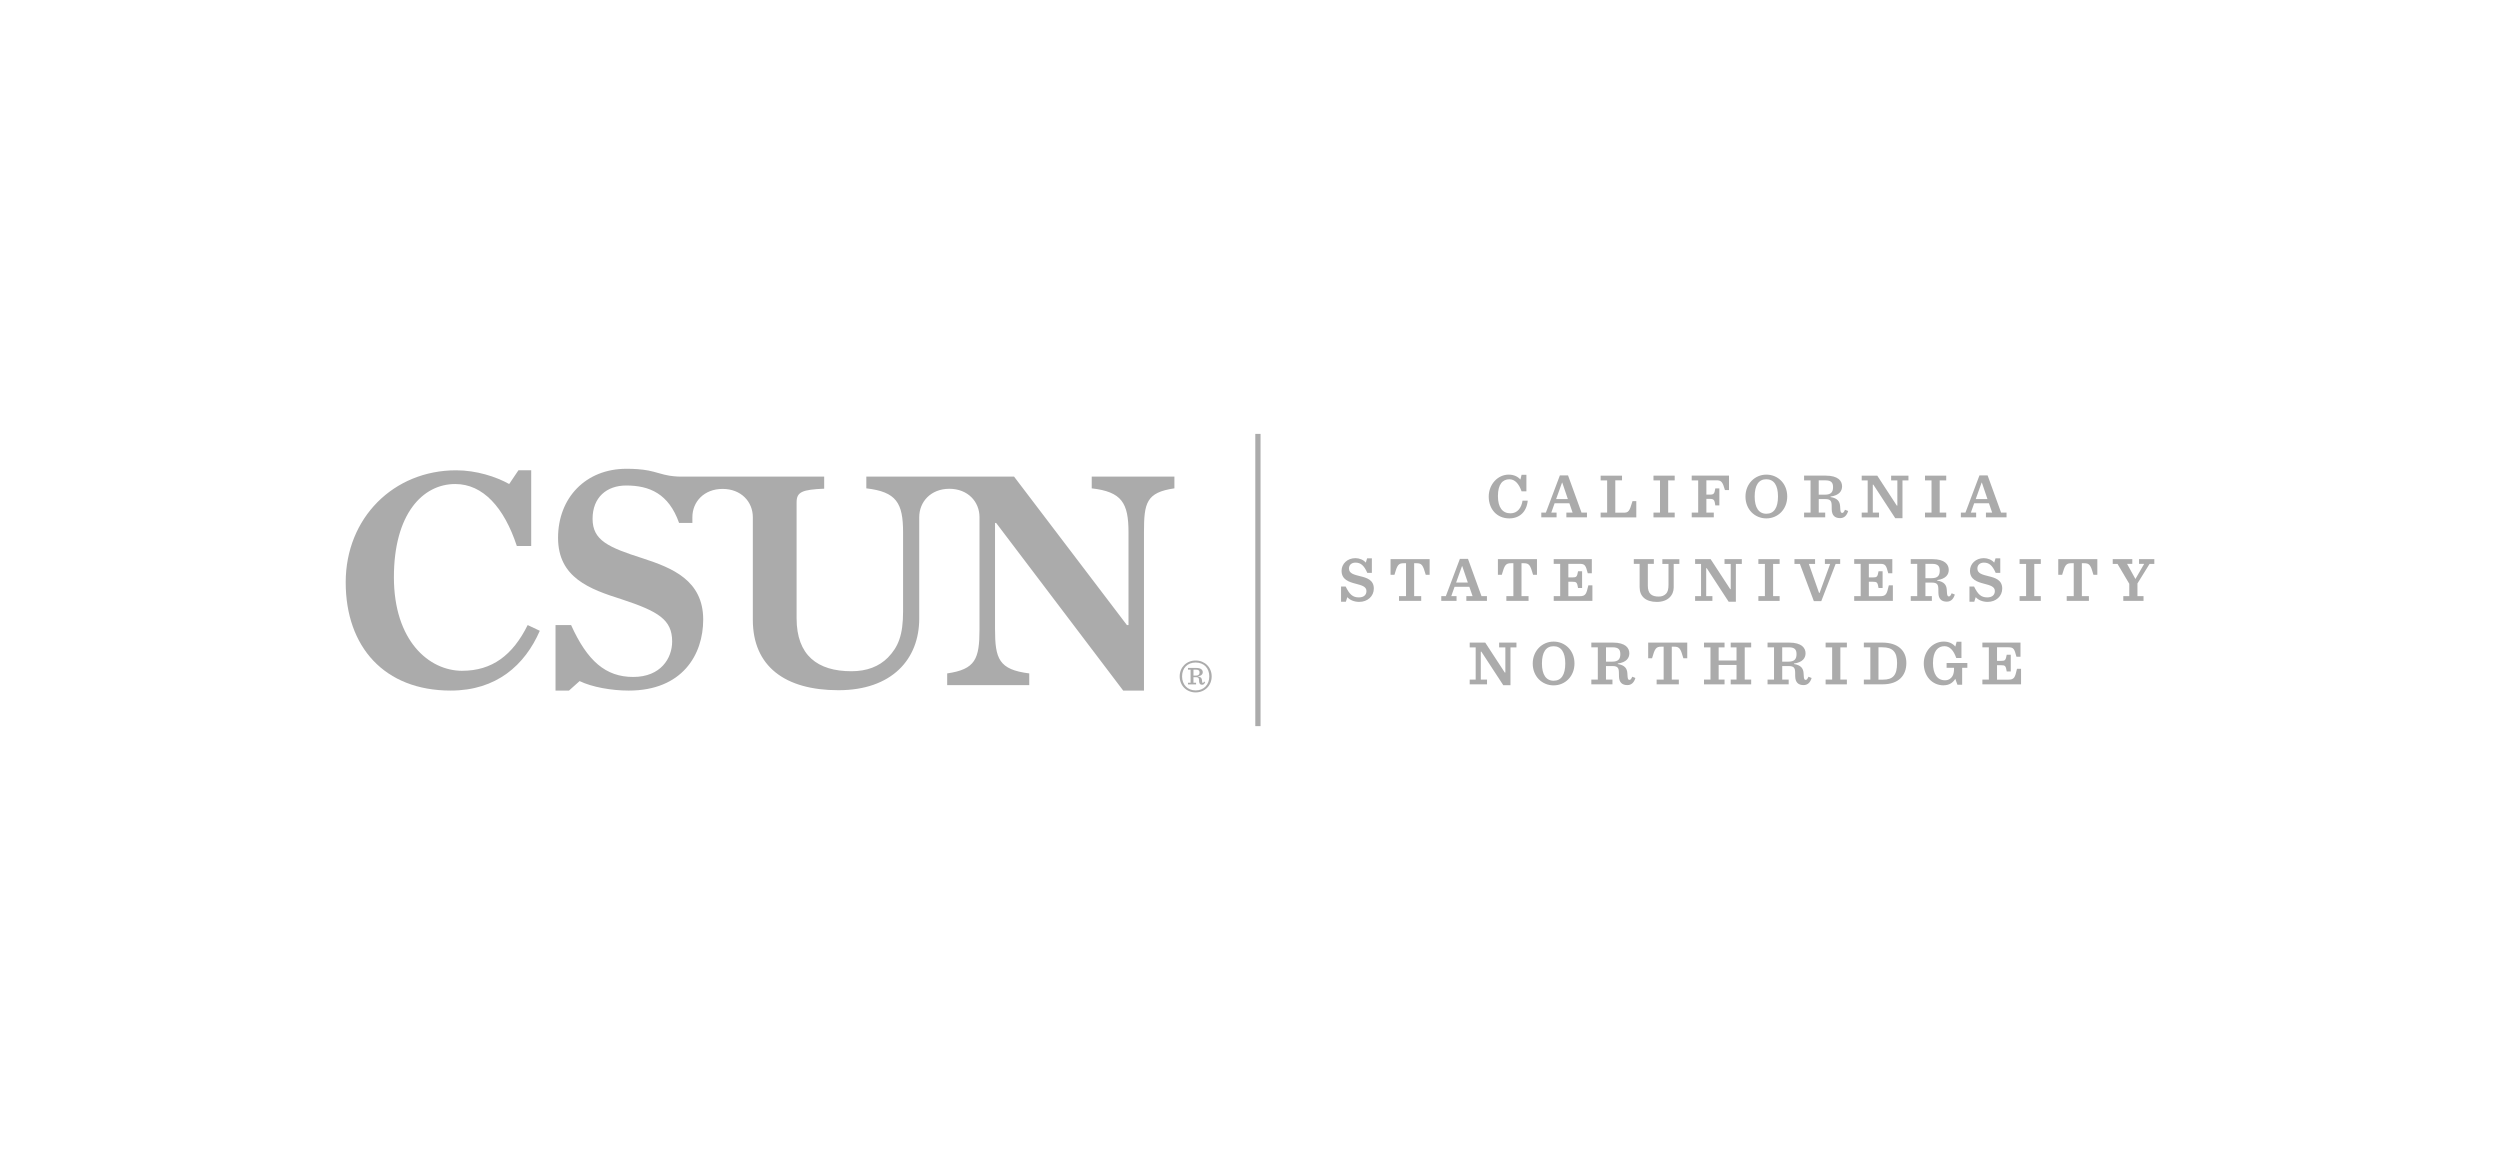 <?xml version="1.0" encoding="UTF-8"?>
<svg xmlns="http://www.w3.org/2000/svg" id="Layer_1" viewBox="0 0 1000 464">
  <defs>
    <style>
      .cls-1 {
        fill: #ababab;
      }
    </style>
  </defs>
  <rect class="cls-1" x="502.12" y="173.56" width="2.1" height="116.89"></rect>
  <path class="cls-1" d="M595.49,198.63c0-4.92,3.65-8.78,7.97-8.78,2.05,0,3.68.76,4.69,1.98l.48-1.9h1.93v6.6h-1.93c-1.09-3.07-2.69-4.82-4.87-4.82-2.64,0-4.59,1.88-4.59,6.72,0,4.54,1.83,6.9,5.02,6.9,2.79,0,4.39-2.21,4.82-5.05h2.08c-.43,4.41-3.22,7.08-7.38,7.08-4.97,0-8.22-3.73-8.22-8.73"></path>
  <path class="cls-1" d="M627.73,201.31h-5.89l-1.32,3.73h2.11v1.9h-6.11v-1.9h1.83l5.61-14.89h3.25l5.4,14.89h2.18v1.9h-8.24v-1.9h2.49l-1.29-3.73ZM622.45,199.62h4.69l-2.23-6.57h-.1l-2.36,6.57Z"></path>
  <path class="cls-1" d="M648.81,190.26v1.88h-2.69v12.94h3.25c2.03,0,2.41-.46,3.63-4.62h1.52v6.49h-14.26v-1.9h2.59v-12.89h-2.59v-1.9h8.55Z"></path>
  <polygon class="cls-1" points="661.39 205.04 664 205.04 664 192.16 661.39 192.16 661.39 190.26 669.88 190.26 669.88 192.16 667.27 192.16 667.27 205.04 669.88 205.04 669.88 206.95 661.39 206.95 661.39 205.04"></polygon>
  <path class="cls-1" d="M676.68,205.04h2.59v-12.89h-2.59v-1.9h14.92v5.78h-1.62c-.94-3.32-1.45-3.91-3.47-3.91h-3.96v5.73h1.29c1.67,0,1.95-.3,2.28-2.49h1.62v6.8h-1.62c-.28-2.28-.61-2.61-2.28-2.61h-1.29v5.48h2.97v1.9h-8.83v-1.9Z"></path>
  <path class="cls-1" d="M698.19,198.63c0-5.1,3.75-8.78,8.35-8.78s8.35,3.55,8.35,8.73-3.75,8.78-8.35,8.78-8.35-3.55-8.35-8.73M711.2,198.6c0-4.52-1.65-6.9-4.69-6.9s-4.64,2.41-4.64,6.9,1.65,6.9,4.69,6.9,4.64-2.38,4.64-6.9"></path>
  <path class="cls-1" d="M727.49,205.04h2.59v1.9h-8.45v-1.9h2.59v-12.89h-2.59v-1.9h8.63c5.07,0,6.57,2.18,6.57,4.29,0,1.85-1.12,3.6-4.62,4.08v.2c2.82.46,3.7,1.78,3.83,3.63l.1,1.5c.08.91.3,1.22.76,1.22.41,0,.71-.36,1.09-1.27l1.27.51c-.51,1.67-1.47,2.84-3.22,2.84-2,0-3.3-.99-3.35-3.48l-.02-1.55c-.03-1.78-.43-2.59-2.61-2.59h-2.56v5.4ZM729.97,197.87c2.41,0,3.25-1.01,3.25-3.02,0-1.77-.71-2.71-3.02-2.71h-2.71v5.73h2.48Z"></path>
  <polygon class="cls-1" points="749.35 193.88 749.12 193.88 749.12 205.04 751.61 205.04 751.61 206.95 744.68 206.95 744.68 205.04 747.07 205.04 747.07 192.16 744.68 192.16 744.68 190.26 750.9 190.26 758.71 202.23 758.94 202.23 758.94 192.16 756.45 192.16 756.45 190.26 763.38 190.26 763.38 192.16 760.99 192.16 760.99 207.28 758.1 207.28 749.35 193.88"></polygon>
  <polygon class="cls-1" points="770 205.04 772.61 205.04 772.61 192.16 770 192.16 770 190.26 778.49 190.26 778.49 192.16 775.88 192.16 775.88 205.04 778.49 205.04 778.49 206.95 770 206.95 770 205.04"></polygon>
  <path class="cls-1" d="M795.56,201.31h-5.89l-1.32,3.73h2.11v1.9h-6.11v-1.9h1.83l5.61-14.89h3.25l5.4,14.89h2.18v1.9h-8.24v-1.9h2.49l-1.29-3.73ZM790.29,199.62h4.69l-2.23-6.57h-.1l-2.36,6.57Z"></path>
  <path class="cls-1" d="M536.43,234.6h1.83c1.55,3.15,2.79,4.36,5.3,4.36,1.9,0,3.02-.96,3.02-2.54,0-1.83-1.95-2.31-4.34-2.94-2.69-.71-5.61-1.62-5.61-5.17,0-2.77,2.31-5.05,5.53-5.05,1.57,0,3.25.66,4.16,1.8l.53-1.73h1.9v5.83h-1.83c-1.32-3.07-2.71-4.11-4.72-4.11-1.65,0-2.61.99-2.61,2.36,0,2,2.05,2.46,4.46,3.07,2.64.63,5.48,1.47,5.48,4.95,0,3.04-2.46,5.33-5.86,5.33-1.95,0-3.75-.74-4.74-1.9l-.58,1.83h-1.93v-6.09Z"></path>
  <path class="cls-1" d="M559.59,238.45h2.82v-13.16h-.91c-2.16,0-2.61.71-3.73,4.64h-1.55v-6.27h15.63v6.27h-1.55c-1.12-3.93-1.57-4.64-3.73-4.64h-.91v13.16h2.82v1.9h-8.88v-1.9Z"></path>
  <path class="cls-1" d="M587.72,234.72h-5.89l-1.32,3.73h2.11v1.9h-6.11v-1.9h1.83l5.61-14.89h3.25l5.4,14.89h2.18v1.9h-8.24v-1.9h2.49l-1.29-3.73ZM582.44,233.02h4.69l-2.23-6.57h-.1l-2.36,6.57Z"></path>
  <path class="cls-1" d="M602.53,238.45h2.82v-13.16h-.91c-2.16,0-2.61.71-3.73,4.64h-1.55v-6.27h15.63v6.27h-1.55c-1.12-3.93-1.57-4.64-3.73-4.64h-.91v13.16h2.82v1.9h-8.88v-1.9Z"></path>
  <path class="cls-1" d="M621.48,238.45h2.59v-12.89h-2.59v-1.9h15.25v5.66h-1.62c-.81-3.1-1.12-3.78-3.15-3.78h-4.62v5.43h1.6c1.67,0,1.88-.25,2.28-2.46h1.62v6.7h-1.62c-.36-2.26-.61-2.51-2.28-2.51h-1.6v5.78h4.52c2.38,0,2.69-.84,3.48-4.34h1.62v6.21h-15.47v-1.9Z"></path>
  <path class="cls-1" d="M655.85,235v-9.44h-2.33v-1.9h8.02v1.9h-2.41v8.73c0,3.17,1.5,4.34,4.36,4.34,1.29,0,2.18-.41,2.87-1.09.81-.81,1.04-1.95,1.04-3.8v-8.17h-2.46v-1.9h6.8v1.9h-2.26v9.39c0,3.1-2.26,5.81-6.75,5.81s-6.87-2.28-6.87-5.76"></path>
  <polygon class="cls-1" points="682.71 227.29 682.48 227.29 682.48 238.45 684.96 238.45 684.96 240.36 678.04 240.36 678.04 238.45 680.42 238.45 680.42 225.57 678.04 225.57 678.04 223.66 684.25 223.66 692.07 235.64 692.29 235.64 692.29 225.57 689.81 225.57 689.81 223.66 696.73 223.66 696.73 225.57 694.35 225.57 694.35 240.69 691.46 240.69 682.71 227.29"></polygon>
  <polygon class="cls-1" points="703.35 238.45 705.96 238.45 705.96 225.57 703.35 225.57 703.35 223.66 711.85 223.66 711.85 225.57 709.24 225.57 709.24 238.45 711.85 238.45 711.85 240.36 703.35 240.36 703.35 238.45"></polygon>
  <polygon class="cls-1" points="719.96 225.57 717.78 225.57 717.78 223.66 726.03 223.66 726.03 225.57 723.54 225.57 727.63 237.18 727.83 237.18 732.06 225.57 729.96 225.57 729.96 223.66 736.07 223.66 736.07 225.57 734.25 225.57 728.51 240.46 725.54 240.46 719.96 225.57"></polygon>
  <path class="cls-1" d="M741.68,238.45h2.59v-12.89h-2.59v-1.9h15.25v5.66h-1.62c-.81-3.1-1.12-3.78-3.15-3.78h-4.62v5.43h1.6c1.67,0,1.88-.25,2.28-2.46h1.62v6.7h-1.62c-.36-2.26-.61-2.51-2.28-2.51h-1.6v5.78h4.51c2.38,0,2.69-.84,3.48-4.34h1.62v6.21h-15.47v-1.9Z"></path>
  <path class="cls-1" d="M770.16,238.45h2.59v1.9h-8.45v-1.9h2.59v-12.89h-2.59v-1.9h8.63c5.07,0,6.57,2.18,6.57,4.29,0,1.85-1.12,3.6-4.62,4.08v.2c2.82.46,3.7,1.78,3.83,3.63l.1,1.5c.08.91.3,1.22.76,1.22.41,0,.71-.36,1.09-1.27l1.27.51c-.51,1.67-1.47,2.84-3.22,2.84-2,0-3.3-.99-3.35-3.48l-.02-1.55c-.03-1.78-.43-2.59-2.61-2.59h-2.56v5.4ZM772.65,231.27c2.41,0,3.25-1.01,3.25-3.02,0-1.77-.71-2.71-3.02-2.71h-2.71v5.73h2.48Z"></path>
  <path class="cls-1" d="M787.79,234.6h1.83c1.55,3.15,2.79,4.36,5.3,4.36,1.9,0,3.02-.96,3.02-2.54,0-1.83-1.95-2.31-4.34-2.94-2.69-.71-5.61-1.62-5.61-5.17,0-2.77,2.31-5.05,5.53-5.05,1.57,0,3.25.66,4.16,1.8l.53-1.73h1.9v5.83h-1.83c-1.32-3.07-2.71-4.11-4.72-4.11-1.65,0-2.61.99-2.61,2.36,0,2,2.05,2.46,4.46,3.07,2.64.63,5.48,1.47,5.48,4.95,0,3.04-2.46,5.33-5.86,5.33-1.95,0-3.75-.74-4.74-1.9l-.58,1.83h-1.93v-6.09Z"></path>
  <polygon class="cls-1" points="807.83 238.45 810.44 238.45 810.44 225.57 807.83 225.57 807.83 223.66 816.32 223.66 816.32 225.57 813.71 225.57 813.71 238.45 816.32 238.45 816.32 240.36 807.83 240.36 807.83 238.45"></polygon>
  <path class="cls-1" d="M826.67,238.45h2.82v-13.16h-.91c-2.16,0-2.61.71-3.73,4.64h-1.55v-6.27h15.63v6.27h-1.55c-1.11-3.93-1.57-4.64-3.73-4.64h-.91v13.16h2.82v1.9h-8.88v-1.9Z"></path>
  <polygon class="cls-1" points="857.67 225.54 855.61 225.54 855.61 223.66 861.73 223.66 861.73 225.57 859.82 225.57 854.98 233.38 854.98 238.45 857.41 238.45 857.41 240.35 849.32 240.35 849.32 238.45 851.71 238.45 851.71 233.51 847.01 225.57 845.09 225.57 845.09 223.66 852.92 223.66 852.92 225.54 850.82 225.54 854.17 231.6 857.67 225.54"></polygon>
  <polygon class="cls-1" points="592.55 260.67 592.32 260.67 592.32 271.83 594.81 271.83 594.81 273.74 587.88 273.74 587.88 271.83 590.27 271.83 590.27 258.95 587.88 258.95 587.88 257.05 594.1 257.05 601.91 269.02 602.14 269.02 602.14 258.95 599.65 258.95 599.65 257.05 606.58 257.05 606.58 258.95 604.19 258.95 604.19 274.07 601.3 274.07 592.55 260.67"></polygon>
  <path class="cls-1" d="M613.09,265.42c0-5.1,3.75-8.78,8.35-8.78s8.35,3.55,8.35,8.73-3.75,8.78-8.35,8.78-8.35-3.55-8.35-8.73M626.11,265.39c0-4.51-1.65-6.9-4.69-6.9s-4.64,2.41-4.64,6.9,1.65,6.9,4.69,6.9,4.64-2.38,4.64-6.9"></path>
  <path class="cls-1" d="M642.39,271.83h2.59v1.9h-8.45v-1.9h2.59v-12.89h-2.59v-1.9h8.63c5.07,0,6.57,2.18,6.57,4.29,0,1.85-1.12,3.6-4.62,4.08v.2c2.81.46,3.7,1.78,3.83,3.63l.1,1.5c.08.91.3,1.22.76,1.22.41,0,.71-.36,1.09-1.27l1.27.51c-.51,1.67-1.47,2.84-3.22,2.84-2,0-3.3-.99-3.35-3.48l-.03-1.55c-.03-1.78-.43-2.59-2.61-2.59h-2.56v5.4ZM644.88,264.66c2.41,0,3.25-1.01,3.25-3.02,0-1.77-.71-2.71-3.02-2.71h-2.71v5.73h2.48Z"></path>
  <path class="cls-1" d="M662.65,271.83h2.81v-13.16h-.91c-2.16,0-2.61.71-3.73,4.64h-1.55v-6.27h15.63v6.27h-1.55c-1.12-3.93-1.57-4.64-3.73-4.64h-.91v13.16h2.82v1.9h-8.88v-1.9Z"></path>
  <polygon class="cls-1" points="681.6 271.83 684.19 271.83 684.19 258.95 681.6 258.95 681.6 257.05 689.82 257.05 689.82 258.95 687.46 258.95 687.46 264.2 694.61 264.2 694.61 258.95 692.28 258.95 692.28 257.05 700.47 257.05 700.47 258.95 697.89 258.95 697.89 271.83 700.47 271.83 700.47 273.74 692.28 273.74 692.28 271.83 694.61 271.83 694.61 265.98 687.46 265.98 687.46 271.83 689.82 271.83 689.82 273.74 681.6 273.74 681.6 271.83"></polygon>
  <path class="cls-1" d="M712.88,271.83h2.59v1.9h-8.45v-1.9h2.59v-12.89h-2.59v-1.9h8.63c5.07,0,6.57,2.18,6.57,4.29,0,1.85-1.12,3.6-4.62,4.08v.2c2.82.46,3.7,1.78,3.83,3.63l.1,1.5c.08.91.3,1.22.76,1.22.41,0,.71-.36,1.09-1.27l1.27.51c-.51,1.67-1.47,2.84-3.22,2.84-2,0-3.3-.99-3.35-3.48l-.02-1.55c-.03-1.78-.43-2.59-2.61-2.59h-2.56v5.4ZM715.36,264.66c2.41,0,3.25-1.01,3.25-3.02,0-1.77-.71-2.71-3.02-2.71h-2.71v5.73h2.49Z"></path>
  <polygon class="cls-1" points="730.25 271.83 732.86 271.83 732.86 258.95 730.25 258.95 730.25 257.05 738.75 257.05 738.75 258.95 736.14 258.95 736.14 271.83 738.75 271.83 738.75 273.74 730.25 273.74 730.25 271.83"></polygon>
  <path class="cls-1" d="M745.54,271.83h2.59v-12.89h-2.59v-1.9h7.33c6.47,0,9.67,3.3,9.67,8.17s-2.97,8.52-9.49,8.52h-7.51v-1.9ZM753.15,271.86c4.03,0,5.68-1.75,5.68-6.65,0-4.41-1.7-6.29-5.89-6.29h-1.55v12.94h1.75Z"></path>
  <path class="cls-1" d="M777.5,274.14c-4.74,0-7.99-3.75-7.99-8.78s3.7-8.73,7.99-8.73c2.05,0,3.63.79,4.64,2l.51-1.93h1.93v6.49h-2.08c-1.04-3.02-2.59-4.72-4.72-4.72-2.59,0-4.59,1.95-4.59,6.72,0,4.39,1.7,6.92,4.82,6.92,1.52,0,2.41-.76,2.94-1.62.46-.66.66-1.88.66-2.82v-.56h-2.97v-1.9h8.3v1.9h-2.08v6.77h-1.9l-.84-2.36c-.94,1.55-2.44,2.59-4.62,2.59"></path>
  <path class="cls-1" d="M792.95,271.83h2.59v-12.89h-2.59v-1.9h15.25v5.66h-1.62c-.81-3.1-1.12-3.78-3.15-3.78h-4.62v5.43h1.6c1.67,0,1.88-.25,2.28-2.46h1.62v6.7h-1.62c-.36-2.26-.61-2.51-2.28-2.51h-1.6v5.78h4.52c2.38,0,2.69-.84,3.47-4.34h1.62v6.21h-15.47v-1.9Z"></path>
  <path class="cls-1" d="M436.69,190.65v4.69c12.04,1.39,14.71,5.83,14.71,17.62v37.07h-.63l-45.14-59.38h-59.1v4.69c12.04,1.39,14.7,5.83,14.7,17.62v31.57c0,9.51-1.9,14.2-6.08,18.51-3.55,3.55-8.37,5.45-14.58,5.45-13.56,0-21.93-6.34-21.93-21.17v-46.4c0-4.18,2.28-5.07,11.03-5.45v-4.82h-57.38s-1.97.02-4.56-.38c-2.64-.41-5.75-1.57-8.36-2.06-2.9-.54-5.86-.7-8.8-.7-16.32,0-27.35,11.65-27.35,27.62s12.68,20.54,25.48,24.59c14.58,4.82,20.16,8.11,20.16,16.86,0,6.72-4.56,14.2-15.59,14.2s-18.36-6.43-24.83-20.75h-6.23v26.2h5.38l4.25-3.8c4.94,2.41,12.8,3.8,19.65,3.8,21.42,0,29.79-14.33,29.79-28.4,0-15.72-12.42-20.66-24.09-24.47-13.94-4.44-20.16-7.23-20.16-15.85s5.7-13.31,13.44-13.31c9.25,0,17.01,3.2,21.16,14.98h5.32v-2.31c0-6.17,4.68-11.31,12.09-11.31s12.09,5.14,12.09,11.31v41.07c0,18.63,12.93,28.14,34.23,28.14s32.33-12.3,32.33-28.65v-40.56c0-6.17,4.64-11.36,12.05-11.36s12.06,5.18,12.06,11.36v44.74c0,12.04-1.65,16.1-12.93,17.75v4.69h32.83v-4.69c-12.17-1.52-13.69-5.83-13.69-17.75v-42.44l.46.02,50.81,67.04h8.31v-63.28c0-11.79.89-15.97,12.17-17.62v-4.69h-33.09Z"></path>
  <path class="cls-1" d="M184.89,268.32c-13.41,0-27.33-12.13-27.33-37.42s11.49-37.29,24.52-37.29c11.11,0,19.54,9.32,24.65,24.78h5.75v-30.27h-5.11l-3.7,5.49c-5.24-2.94-13.15-5.49-21.2-5.49-25.03,0-44.19,19.03-44.19,44.82s15.45,43.29,42.01,43.29c18.26,0,29.63-10.13,35.63-23.91l-4.85-2.3c-6,12.13-14.3,18.29-26.18,18.29"></path>
  <path class="cls-1" d="M471.87,270.56c0-3.67,2.77-6.36,6.39-6.36s6.41,2.69,6.41,6.36-2.77,6.41-6.41,6.41-6.39-2.74-6.39-6.41M483.72,270.56c0-3.29-2.14-5.55-5.46-5.55s-5.43,2.25-5.43,5.55,2.17,5.61,5.43,5.61,5.46-2.28,5.46-5.61M477.39,273.1h1.04v.66h-3.24v-.66h1.04v-5.23h-1.04v-.69h3.35c2,0,2.57.9,2.57,1.73,0,.69-.52,1.42-1.88,1.59v.09c1.1.17,1.47.69,1.56,1.42l.06.66c.03.38.12.49.29.49s.32-.11.46-.52l.46.17c-.2.64-.58,1.1-1.21,1.1-.72,0-1.16-.38-1.21-1.36l-.03-.64c-.03-.69-.29-1.04-1.16-1.04h-1.07v2.23ZM478.43,270.24c.92,0,1.39-.43,1.39-1.24,0-.75-.4-1.13-1.3-1.13h-1.13v2.37h1.04Z"></path>
</svg>

